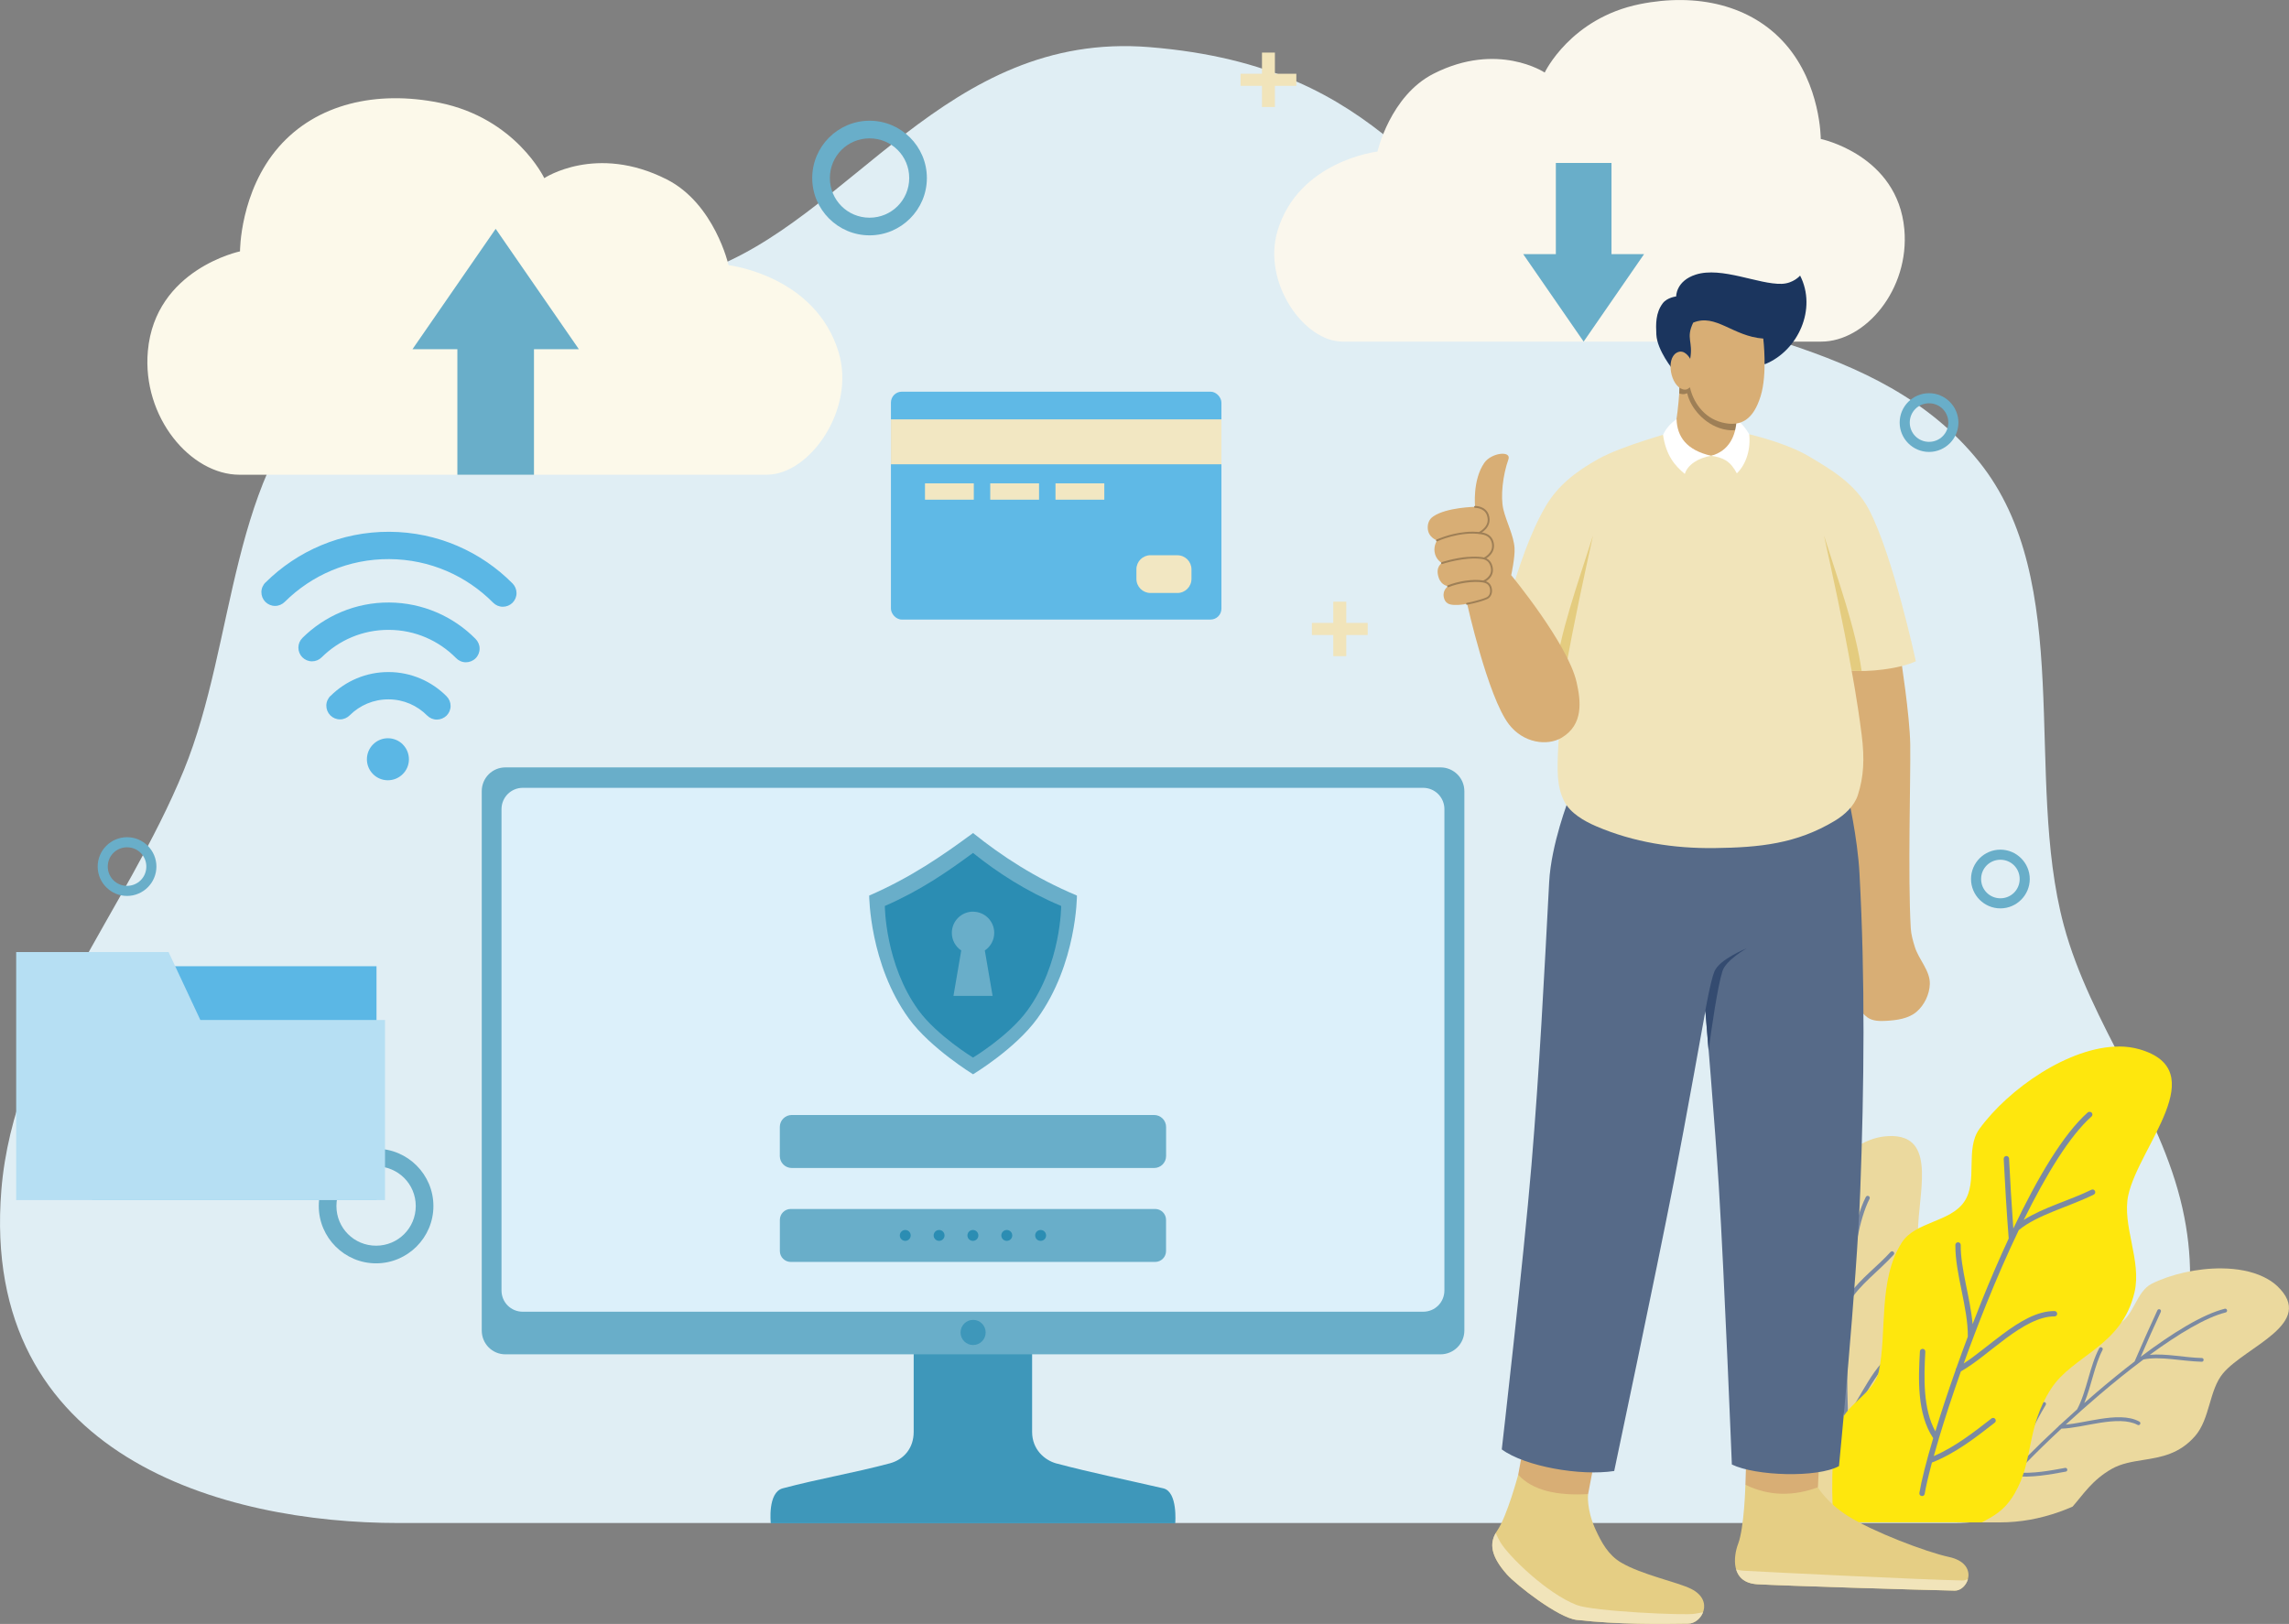 <?xml version="1.0" encoding="UTF-8"?><svg id="Layer_1" xmlns="http://www.w3.org/2000/svg" viewBox="0 0 435.66 309.13"><rect x="0" y="0" width="435.66" height="309.13" fill="#808080" stroke="none"/><defs><style>.cls-1{fill:#f2e7c2;}.cls-2{fill:#69aec9;}.cls-3{fill:#ebd99e;}.cls-4{fill:#e4cc7f;}.cls-5{fill:#fff;}.cls-6{fill:#f1e4ba;}.cls-7{fill:#e5ce84;}.cls-8{fill:#fee70d;}.cls-9{fill:#faf7ed;}.cls-10{fill:#fcf9ea;}.cls-11{fill:#9e7f56;}.cls-12{fill:#b6dff3;}.cls-13{fill:#d8ae75;}.cls-14{fill:#dcf0fa;}.cls-15{fill:#e0eef4;}.cls-16{fill:#1b355e;}.cls-17{fill:#3e97ba;}.cls-18{fill:#566a88;}.cls-19{fill:#2b8db3;}.cls-20{fill:#5bb7e5;}.cls-21{fill:#344b70;}.cls-22{fill:#5fb9e6;}.cls-23{fill:#7b8aa2;}</style></defs><path class="cls-15" d="m75.81,289.92h296.15c24.67,0,51.45-24.13,43.42-59.93-4.26-18.99-17.53-35.05-22.58-53.85-7.65-28.47,2.32-65.4-16.2-88.33-19.1-23.65-52.11-24.09-79.84-36.54-26.24-11.78-31.92-38.57-78.01-42.3-38.84-3.14-56.8,32.99-85.07,42.77-24.36,8.42-50.48,3.39-70.03,20.18-20.23,17.38-18.56,50.01-28.66,74.69C24,173.5,2.6,197.57.26,226.52c-4.13,51.04,42.68,63.4,75.56,63.4Z"/><path class="cls-3" d="m422.9,241.45c-4.72-.05-9.75,1.12-13.36,2.92-2.97,1.48-3.38,6.13-6.31,7.69-2.92,1.56-7.02-.68-9.9.96-5.17,2.94-7.33,9.82-10.76,13.9-1.82,2.17-5.54,1.8-7.7,3.64-3.56,3.03-7.23,12.01-7.23,12.01l4.4,7.23h8.6c.96,0,1.92-.04,2.87-.13.95-.08,1.9-.21,2.85-.38.94-.17,1.88-.38,2.81-.63.93-.25,1.86-.53,2.78-.86.85-.3,1.68-.64,2.52-1,2.08-2.38,3.74-5.07,7.46-7.19,1.82-1.03,3.9-1.36,6.03-1.7,3.35-.53,6.85-1.11,9.84-4.56,2.85-3.29,2.64-8.75,5.31-11.93,4.33-5.15,17.81-9.47,10.32-16.6-.75-.71-1.65-1.29-2.64-1.76-2.25-1.08-5.01-1.58-7.9-1.61Z"/><path class="cls-23" d="m423.57,249.13c.39.05.42.62.03.71-3.71.92-8.91,4.03-14.43,8.06,3.15-.27,6.72.54,9.88.61.01,0,.03,0,.04,0,.46.05.41.74-.06.71-3.74-.09-7.87-1.1-11.07-.43-2.81,2.1-5.67,4.41-8.45,6.78-2.19,1.87-4.33,3.77-6.34,5.62,1.88-.17,4.19-.71,6.48-1.07,1.37-.21,2.73-.37,4.02-.33,1.28.04,2.48.26,3.51.82.18.09.24.31.15.49-.1.18-.32.24-.49.14-1.79-.96-4.39-.82-7.08-.41-2.61.41-5.28,1.07-7.42,1.13-2.53,2.35-4.83,4.6-6.76,6.58-.01.01-.02.03-.04.04-.59.61-1.14,1.18-1.66,1.73,3.06.24,6.21-.34,9.16-.88.04,0,.07,0,.11,0,.41.05.43.64.02.71-3.12.57-6.54,1.21-9.9.84-1.21,1.32-2.17,2.43-2.79,3.26-.29.37-.85-.05-.57-.43,1-1.33,2.76-3.3,5.03-5.63-.42-3.92,1.93-7.99,3.8-11.1.07-.13.22-.2.37-.18.25.04.39.32.25.54-1.75,2.94-3.84,6.64-3.74,10.05,1.82-1.85,3.92-3.89,6.21-6.01.04-.1.12-.17.22-.21,1.06-.98,2.16-1.98,3.28-2.98,1.84-3.43,2.39-8.24,4.21-11.64.07-.13.21-.21.36-.19.25.03.4.31.27.53-1.48,2.76-2.09,6.74-3.48,10.1.79-.69,1.58-1.38,2.38-2.07,2.37-2.02,4.79-4,7.2-5.85,1.36-3.17,2.95-6.74,4.34-9.74.07-.15.22-.23.38-.21.24.03.38.29.27.51-1.22,2.63-2.59,5.69-3.82,8.55,6.01-4.53,11.79-8.1,16.01-9.15.05-.01.1-.02.14,0h0Z"/><path class="cls-3" d="m360.12,216.26c-.43,0-.89.01-1.38.06-8,.79-15.63,11.6-17.7,19.75-.91,3.57,2.7,7.29,1.89,10.88-.81,3.59-5.66,5.41-6.38,9.02-1.28,6.48,2.94,13.29,3.89,19.12.5,3.1-2.51,5.97-2.53,9.11,0,1.44.37,3.21.9,5.02l.62.36h24.01c1-1.21,2.01-2.53,2.4-5.14.86-5.66-2.05-9.64-.71-16.42,1.16-5.86,7.44-9.67,6.25-17.88-.7-4.78-5.45-8.56-6.18-13.11-.98-6.1,3.06-17.08-2.01-20.03-.79-.46-1.8-.72-3.08-.75Z"/><path class="cls-23" d="m355.21,227.74c.33-.29.82.09.61.48-1.92,3.78-3.07,10.41-3.69,17.98,2.06-2.85,5.33-5.26,7.68-7.86,0,0,.02-.02.03-.03.38-.36.92.19.56.56-2.79,3.08-6.63,5.82-8.39,8.99-.27,3.89-.4,7.97-.42,12.02-.02,3.2.03,6.37.13,9.4,1.22-1.71,2.44-4.03,3.8-6.22.81-1.3,1.67-2.57,2.63-3.62.96-1.05,2.02-1.9,3.23-2.36.21-.08.44.02.52.23.08.21-.03.44-.23.52-2.1.81-3.87,3.09-5.47,5.65-1.55,2.49-2.93,5.21-4.43,7.06.14,3.83.36,7.39.63,10.46,0,.02,0,.04,0,.06.08.94.17,1.82.26,2.65,2.41-2.4,4.22-5.47,5.9-8.34.02-.03.05-.07.07-.09.34-.32.85.1.61.5-1.78,3.03-3.73,6.37-6.48,8.93.23,1.97.47,3.58.72,4.72.1.51-.66.67-.78.17-.39-1.81-.77-4.72-1.09-8.32-3.6-2.48-5.31-7.42-6.58-11.25-.05-.15,0-.33.12-.43.22-.19.55-.09.64.18,1.2,3.6,2.8,8.04,5.74,10.44-.23-2.87-.43-6.11-.56-9.58-.05-.1-.06-.23-.01-.34-.06-1.6-.1-3.25-.13-4.92-1.55-4.04-5.2-7.99-6.74-11.98-.06-.15-.02-.33.1-.44.21-.19.55-.11.65.15,1.25,3.24,4.15,6.65,5.97,10.26-.01-1.16-.02-2.33,0-3.5.02-3.46.12-6.93.3-10.29-1.68-3.44-3.52-7.37-5.04-10.71-.08-.16-.04-.36.1-.47.2-.18.52-.1.62.14,1.33,2.93,2.91,6.3,4.41,9.41.55-8.34,1.74-15.79,3.92-20.1.02-.05.06-.09.1-.13h0Z"/><path class="cls-8" d="m403.27,199.22c-9.44,0-21.01,8.05-26.54,15.69-2.77,3.82-.23,9.97-2.89,13.86-2.66,3.9-9.3,3.77-11.86,7.74-4.59,7.11-2.78,17.22-4.41,24.63-.86,3.93-5.81,5.93-7.31,9.66-2.11,5.24-1.51,15.89-1.28,18.99h28.24c2.05-1.14,4.21-2.05,6.23-5.5,3.7-6.34,2.11-12.45,6.91-19.9,4.15-6.44,13.44-8,15.89-18.36,1.43-6.03-2.44-12.78-1.17-18.55,2.07-9.35,16.22-23.69,2.08-27.75-1.24-.35-2.54-.52-3.89-.52Z"/><path class="cls-23" d="m397.56,211.68c.53-.19.94.5.5.87-4.07,3.6-8.58,10.95-12.89,19.68,3.8-2.42,8.83-3.75,12.86-5.74.02,0,.03-.01.05-.02.62-.25,1.01.66.4.94-4.78,2.36-10.66,3.8-14.25,6.75-2.16,4.5-4.25,9.31-6.19,14.12-1.53,3.8-2.97,7.61-4.29,11.27,2.26-1.46,4.82-3.66,7.47-5.62,1.58-1.17,3.21-2.27,4.85-3.07,1.64-.8,3.3-1.3,4.96-1.29.28,0,.51.23.51.52,0,.29-.24.51-.52.5-2.88-.03-6.08,1.85-9.19,4.15-3.02,2.23-5.96,4.83-8.62,6.32-1.64,4.63-3.06,8.98-4.19,12.76,0,.02-.01.05-.02.08-.35,1.15-.66,2.24-.95,3.28,4.01-1.72,7.61-4.53,10.97-7.15.04-.03.08-.06.13-.08h0c.55-.22.97.52.49.88-3.55,2.77-7.45,5.83-11.94,7.58-.66,2.46-1.13,4.49-1.38,5.96-.12.66-1.1.49-1.01-.17.39-2.34,1.31-5.99,2.63-10.43-3.12-4.66-2.82-11.35-2.53-16.51,0-.21.15-.39.35-.46.35-.12.7.15.68.52-.27,4.86-.46,10.9,1.91,15.15,1.08-3.53,2.38-7.49,3.87-11.68-.01-.15.04-.3.14-.41.69-1.94,1.41-3.92,2.17-5.93.06-5.54-2.42-11.97-2.37-17.45,0-.21.13-.4.32-.48.34-.13.71.12.7.49-.05,4.45,1.8,9.88,2.26,15.05.54-1.39,1.08-2.78,1.64-4.18,1.65-4.11,3.41-8.2,5.23-12.12-.38-4.9-.72-10.45-.95-15.15-.01-.23.13-.44.34-.52.33-.11.67.12.68.47.2,4.12.49,8.89.81,13.3,4.6-9.67,9.53-18,14.17-22.1.05-.05.11-.08.17-.1h0Z"/><path class="cls-20" d="m62.93,132.44c-.51.48-.81,1.15-.82,1.85-.01.7.26,1.38.75,1.88.5.5,1.17.78,1.87.77.7,0,1.37-.3,1.86-.8,1.9-1.88,4.48-3.02,7.37-3.01,2.89.01,5.46,1.19,7.34,3.08.49.49,1.15.77,1.84.77.69,0,1.35-.27,1.85-.75.49-.49.77-1.15.77-1.84,0-.69-.27-1.35-.76-1.84-2.81-2.84-6.72-4.6-11.01-4.62-4.29-.02-8.22,1.71-11.05,4.52Z"/><path class="cls-20" d="m57.56,121.44c-.49.48-.77,1.15-.77,1.84,0,.69.27,1.35.75,1.84.49.49,1.15.77,1.84.77.69,0,1.35-.27,1.84-.76,3.29-3.26,7.8-5.26,12.8-5.23,5.01.02,9.5,2.06,12.76,5.35.48.51,1.15.81,1.85.82.7.01,1.38-.26,1.88-.75.5-.49.78-1.17.77-1.87,0-.7-.3-1.37-.8-1.86-4.19-4.23-10.01-6.86-16.43-6.9-6.41-.03-12.26,2.55-16.49,6.74Z"/><path class="cls-20" d="m50.57,110.84c-.51.48-.81,1.15-.82,1.85-.01.7.26,1.38.75,1.88.5.5,1.17.78,1.87.77.7,0,1.37-.3,1.86-.8,5.1-5.05,12.1-8.15,19.85-8.11,7.75.04,14.73,3.2,19.78,8.3.49.49,1.14.77,1.84.77.69,0,1.35-.27,1.84-.75.49-.49.77-1.15.77-1.84,0-.69-.27-1.35-.75-1.84-5.98-6.04-14.29-9.8-23.45-9.84-9.16-.04-17.5,3.64-23.54,9.62Z"/><path class="cls-20" d="m76.67,141.72c.75.75,1.16,1.77,1.16,2.83,0,1.06-.43,2.08-1.19,2.82-.75.75-1.77,1.16-2.83,1.16-1.06,0-2.08-.43-2.82-1.18-1.56-1.57-1.54-4.1.03-5.66,1.57-1.56,4.1-1.54,5.66.03Z"/><rect class="cls-22" x="169.57" y="74.56" width="62.9" height="43.38" rx="2.07" ry="2.07"/><rect class="cls-1" x="169.57" y="79.83" width="62.9" height="8.55"/><rect class="cls-1" x="176.05" y="92.01" width="9.29" height="3.11"/><rect class="cls-1" x="188.47" y="92.01" width="9.29" height="3.11"/><rect class="cls-1" x="200.89" y="92.01" width="9.29" height="3.11"/><path class="cls-1" d="m218.97,105.7h5.12c1.48,0,2.68,1.2,2.68,2.68v1.82c0,1.48-1.2,2.68-2.68,2.68h-5.12c-1.48,0-2.68-1.2-2.68-2.68v-1.83c0-1.48,1.2-2.68,2.68-2.68Z"/><rect class="cls-20" x="17.56" y="183.93" width="54.1" height="44.51"/><path class="cls-2" d="m71.58,222.03c4.19,0,7.55,3.36,7.55,7.55s-3.36,7.55-7.55,7.55-7.55-3.36-7.55-7.55,3.36-7.55,7.55-7.55Zm0-3.36c-6,0-10.91,4.9-10.91,10.91s4.91,10.91,10.91,10.91,10.91-4.9,10.91-10.91-4.9-10.91-10.91-10.91Z"/><polygon class="cls-12" points="3.08 181.23 32.08 181.23 38.13 194.16 73.28 194.16 73.28 228.45 3.08 228.45 3.08 181.23"/><path class="cls-17" d="m173.91,255.24h22.53v17.34c0,3.36,2.4,5.37,4.54,5.98,6.9,1.83,13.45,3.14,20.43,4.76,2.79.65,2.27,6.64,2.27,6.64h-76.98s-.65-5.85,2.27-6.64c6.9-1.83,13.49-2.92,20.39-4.76,2.75-.74,4.54-2.97,4.54-5.98v-17.34Z"/><path class="cls-2" d="m96.19,146.08h177.98c2.49,0,4.54,2.01,4.54,4.54v102.65c0,2.53-2.05,4.54-4.54,4.54H96.19c-2.49,0-4.5-2.01-4.5-4.54v-102.65c0-2.53,2.01-4.54,4.5-4.54Z"/><path class="cls-14" d="m99.51,149.97h171.34c2.27,0,4.06,1.83,4.06,4.06v91.61c0,2.27-1.79,4.06-4.06,4.06H99.51c-2.27,0-4.06-1.79-4.06-4.06v-91.61c0-2.23,1.79-4.06,4.06-4.06Z"/><path class="cls-17" d="m187.6,253.65c0,1.32-1.07,2.39-2.39,2.39s-2.39-1.07-2.39-2.39,1.07-2.4,2.39-2.4,2.39,1.07,2.39,2.4Z"/><path class="cls-2" d="m185.2,158.58c5.55,4.44,11.82,8.55,19.77,11.9,0,0,0,13-7.55,23.41-4.21,5.8-12.22,10.61-12.22,10.61,0,0-8.14-4.99-12.22-10.61-7.5-10.33-7.55-23.41-7.55-23.41,7.91-3.44,13.92-7.58,19.77-11.9Z"/><path class="cls-19" d="m185.2,162.37c4.71,3.77,10.03,7.25,16.77,10.09,0,0,0,11.03-6.41,19.86-3.58,4.92-10.37,9-10.37,9,0,0-6.9-4.23-10.37-9-6.37-8.76-6.41-19.86-6.41-19.86,6.71-2.92,11.81-6.43,16.77-10.09Z"/><path class="cls-2" d="m185.2,173.54c-2.23,0-4.04,1.81-4.04,4.04,0,1.35.67,2.6,1.79,3.35l-1.48,8.65h7.45l-1.48-8.65c1.12-.75,1.79-2.01,1.79-3.35,0-1.07-.43-2.1-1.18-2.85-.76-.76-1.79-1.18-2.86-1.18Z"/><path class="cls-2" d="m150.7,212.25h68.96c1.26,0,2.28,1.02,2.28,2.28v5.53c0,1.26-1.02,2.28-2.28,2.28h-68.96c-1.26,0-2.28-1.02-2.28-2.28v-5.53c0-1.26,1.02-2.28,2.28-2.28Z"/><path class="cls-2" d="m150.5,230.14h69.36c1.14,0,2.07.93,2.07,2.07v5.94c0,1.14-.93,2.07-2.07,2.07h-69.36c-1.14,0-2.07-.93-2.07-2.07v-5.94c0-1.14.93-2.07,2.07-2.07Z"/><path class="cls-19" d="m186.21,235.18c0,.57-.46,1.03-1.04,1.03s-1.04-.46-1.04-1.03.46-1.04,1.04-1.04,1.04.46,1.04,1.04Z"/><path class="cls-19" d="m192.66,235.18c0,.57-.46,1.03-1.04,1.03s-1.04-.46-1.04-1.03.46-1.04,1.04-1.04,1.04.46,1.04,1.04Z"/><path class="cls-19" d="m199.1,235.18c0,.57-.46,1.03-1.04,1.03s-1.04-.46-1.04-1.03.46-1.04,1.04-1.04,1.04.46,1.04,1.04Z"/><path class="cls-19" d="m179.77,235.18c0,.57-.46,1.03-1.03,1.03s-1.04-.46-1.04-1.03.46-1.04,1.04-1.04,1.03.46,1.03,1.04Z"/><path class="cls-19" d="m173.33,235.18c0,.57-.46,1.03-1.03,1.03s-1.04-.46-1.04-1.03.46-1.04,1.04-1.04,1.03.46,1.03,1.04Z"/><path class="cls-13" d="m361.76,125.18s1.73,11,1.81,16.54c.09,6.24-.47,25.01.1,34.96.07,1.21.41,2.4.77,3.56.75,2.43,2.94,4.54,2.86,7.08-.06,1.95-1.04,4.02-2.53,5.29-1.53,1.31-3.79,1.61-5.8,1.72-1.19.07-2.54.05-3.51-.63-1.4-.98-2.25-2.75-2.58-4.43-.48-2.45.87-4.91,1.05-7.4.12-1.61.23-3.25.01-4.86-1.58-11.83-6.79-51-6.79-51l14.6-.85Z"/><path class="cls-7" d="m302.26,284.41s-.37,2.87,1.44,6.8c1.11,2.4,2.39,4.8,4.84,6.24,3.97,2.34,10.71,3.7,13.33,5.01,4.45,2.22,2.06,6.58-.56,6.62-5.15.07-13.29.19-21.24-.72-3.49-.4-11.47-6.64-13.29-8.69-3.5-3.95-3.15-6.36-1.8-8.33,1.87-2.73,3.98-10.62,3.98-10.62l13.3,3.69Z"/><path class="cls-13" d="m288.96,280.72l1.39-7.6,13.44,3.31-1.53,7.98c-5.81.35-10.6-.67-13.3-3.69Z"/><path class="cls-7" d="m345.99,283.12s1.71,2.94,5.69,5.45c4.77,3.01,14.87,6.86,19.24,7.81,5.86,1.26,3.7,6.47,1.09,6.41-7.45-.16-32.51-.93-37.51-1.21-5.27-.29-4.55-5.45-3.69-7.68,1.18-3.09,1.39-11.25,1.39-11.25l13.79.48Z"/><path class="cls-13" d="m332.2,282.64l.25-7.8,13.94.1-.39,8.18c-4.6,1.69-9.2,1.75-13.79-.48Z"/><path class="cls-18" d="m298.59,152.1s-3.36,8.58-3.74,15.81c-.95,17.97-1.87,35.96-3.37,53.89-1.51,18.07-5.65,54.11-5.65,54.11,4.43,3.26,14.97,5.1,21.4,4.11,0,0,7.8-36.86,11.41-55.35,2.09-10.73,5.95-32.26,5.95-32.26,0,0,1.87,22.3,2.55,33.47,1.08,17.62,2.48,52.9,2.48,52.9,4.51,2.2,16.24,2.57,20.39.31,0,0,3.39-34.78,4.04-52.24.76-20.19.96-40.44-.14-60.61-.37-6.88-2.2-14.77-2.2-14.77l-53.11.61Z"/><path class="cls-6" d="m352.42,127.65c2.93.32,9.02-.27,12.22-1.77,0,0-4.33-20.15-8.95-28.92-2.63-5.01-7.45-7.71-11.23-9.99-5.22-3.14-13.78-4.82-13.78-4.82h-11.99s-10.01,2.71-14.49,5.22c-4.47,2.51-7.72,5.12-10,8.97-5.79,9.76-9.55,28.28-9.55,28.28,3,2.2,7.6,3.96,13.42,3.64,0,0-1.2,8.77-1.46,13.31-.3,5.3-.29,8.27,1.14,11.03,1.14,2.19,3.76,3.71,6.03,4.68,7.14,3.07,14.8,4.26,22.57,4.16,8.54-.11,15.57-.8,22.88-5.2,1.87-1.13,3.7-2.81,4.37-4.89,1.11-3.45,1.31-6.81.73-11.44-.87-6.84-1.92-12.27-1.92-12.27Z"/><path class="cls-4" d="m347.16,101.96c1.75,8.06,3.5,15.9,5.25,25.69.54.06,1.19.09,1.91.08-1.16-8.17-4.41-17.06-7.16-25.77Z"/><path class="cls-4" d="m297.94,127.65c1.75-9.79,3.5-17.63,5.25-25.69-2.9,9.19-6.36,18.57-7.33,27.1l2.08-1.4Z"/><path class="cls-9" d="m255.52,65.03h91.1c8.43,0,16.84-9.94,15.83-21.36-1.26-14.17-15.91-17.22-15.91-17.22,0,0,.04-10.32-6.71-18.04-6.52-7.46-16.88-9.8-27.69-7.63-13.25,2.67-18.14,13.03-18.14,13.03,0,0-8.95-5.97-21.15.22-8.26,4.19-10.68,14.82-10.68,14.82,0,0-15.02,1.74-19.02,15.09-2.94,9.79,4.99,21.09,12.38,21.09Z"/><polygon class="cls-2" points="301.41 65.03 289.91 48.38 296.12 48.38 296.12 31.02 306.71 31.02 306.71 48.38 312.91 48.38 301.41 65.03"/><path class="cls-16" d="m318.46,70.43s-3.05-3.7-3.21-6.73c-.1-1.98-.16-4.14,1.22-5.97.83-1.1,2.55-1.3,2.55-1.3,0,0-.06-2.95,3.74-4.16,4.95-1.57,11.98,1.91,16.35,1.76,2.24-.07,3.5-1.57,3.5-1.57,3.24,6.35-.38,14.25-6.59,16.83l-17.57,1.13Z"/><path class="cls-13" d="m319.75,71.64s-.05,5.32-1.06,10.52c-1.08,5.55,12.83,6.69,11.99,0-.64-5.08.62-8.5.62-8.5l-11.55-2.03Z"/><path class="cls-11" d="m319.75,71.64s-.01,1.3-.15,3.24c.06.03.12.05.19.07,1.08.31,1.28-.34,1.37.04.56,2.48,3.13,5.79,6.8,6.7,1.02.25,1.9.29,2.68.12-.54-4.88.66-8.14.66-8.14l-11.55-2.03Z"/><path class="cls-5" d="m325.68,86.76c2.3.34,3.65.99,4.89,3.35,1.85-1.79,2.66-4.73,2.35-7.46-.62-1.04-1.33-2.01-2.39-2.76-.17,3.05-1.39,5.92-4.85,6.88Z"/><path class="cls-13" d="m335.6,64.47s.82,6.68-.5,10.93c-1.36,4.4-3.66,5.94-7.31,5.03-3.67-.91-5.56-4.11-6.12-6.59-.08-.38-.31.58-1.39.27-2.3-.67-3.26-5.74-1.19-6.95,1.54-.9,2.6,1.14,2.6,1.14.59-3.37-.87-3.85.57-6.88,4.29-1.81,7.56,2.62,13.34,3.03Z"/><path class="cls-5" d="m319.1,79.8c-1.09.72-2.04,1.78-2.58,2.99.59,3.92,2.21,5.82,4.15,7.43.51-1.74,2.54-3.05,5.01-3.46-4.69-1.06-6.49-3.65-6.58-6.96Z"/><path class="cls-13" d="m287.62,109.51s.75-3.44.64-5.18c-.15-2.38-1.58-5.04-2.13-7.37-.58-2.45-.09-6.57.96-9.5.62-1.73-3.23-1.3-4.58.64-2.29,3.29-1.76,8.38-1.76,8.38,0,0-5.39.09-7.94,1.81-.85.57-1.1,1.42-1.07,2.24.07,1.81,1.77,2.34,1.77,2.34,0,0-.65.98-.47,2.2.22,1.51,1.41,2.11,1.41,2.11,0,0-1.34.7-.62,2.8.52,1.53,1.81,1.6,1.81,1.6,0,0-1.12.68-.85,2.08.24,1.24,1.11,1.45,1.92,1.49,1.48.07,2.52-.24,2.52-.24,0,0,3.94,17.72,7.95,22.96,2.75,3.59,7.3,4.2,10.05,2.56,4.15-2.48,3.68-6.91,2.83-10.6-1.67-7.3-12.42-20.32-12.42-20.32Z"/><path class="cls-11" d="m280.73,96.31c-.24.02-.21.38.02.36,0,0,.45,0,.95.17.51.18,1.06.53,1.31,1.27.36,1.08-.01,1.84-.49,2.37-.48.53-1.04.8-1.04.8-.1.04-.14.15-.1.24.04.1.16.13.25.08,0,0,.63-.29,1.16-.88.53-.59.97-1.53.56-2.73-.29-.86-.95-1.29-1.53-1.49-.58-.2-1.08-.19-1.08-.19h-.02Z"/><path class="cls-11" d="m278.85,101.29c-3.01.29-5.42,1.42-5.42,1.42-.09.04-.14.15-.09.24.04.09.15.13.24.08,0,0,4.23-1.96,8.35-1.33.65.1,1.11.31,1.42.6.31.29.5.67.59,1.13.19.93-.18,1.58-.6,2.03-.42.45-.88.66-.88.66-.1.04-.15.15-.11.24.05.1.16.13.26.08,0,0,.52-.24,1-.74.47-.5.9-1.29.69-2.34-.1-.51-.32-.97-.7-1.32-.38-.35-.91-.59-1.61-.7-1.07-.16-2.13-.16-3.13-.06Z"/><path class="cls-11" d="m279.43,106c-2.65.21-5.04,1.02-5.04,1.02-.09.03-.14.13-.11.23.03.09.13.14.23.11,0,0,4.23-1.41,7.53-.96.62.08,1,.33,1.26.64.25.31.38.7.45,1.07.15.85-.19,1.42-.59,1.81-.39.39-.82.57-.82.57-.1.03-.14.14-.1.24.04.09.15.14.24.1,0,0,.49-.2.94-.64.45-.44.86-1.16.69-2.13-.07-.4-.21-.85-.52-1.23-.31-.38-.79-.67-1.49-.77-.86-.12-1.77-.11-2.65-.04Z"/><path class="cls-11" d="m282.34,110.51c-1.96-.35-4.85.12-6.78.92-.1.04-.14.14-.1.24.04.09.15.14.24.1,1.86-.76,4.74-1.22,6.58-.89.48.09.78.26.97.48.2.22.3.5.35.84.04.27.02.59-.09.87-.11.28-.3.51-.6.65-1.32.58-3.73,1.04-3.73,1.04-.1.02-.16.11-.15.21.02.1.11.16.21.14,0,0,2.4-.45,3.8-1.07.4-.18.66-.5.8-.85.14-.35.16-.73.11-1.06-.06-.38-.18-.73-.44-1.02-.26-.29-.64-.49-1.18-.59Z"/><path class="cls-10" d="m145.98,90.37H45.58c-9.29,0-18.56-10.95-17.44-23.54,1.39-15.61,17.54-18.98,17.54-18.98,0,0-.04-11.37,7.39-19.89,7.19-8.22,18.61-10.8,30.52-8.41,14.6,2.94,20,14.36,20,14.36,0,0,9.86-6.58,23.31.24,9.1,4.61,11.77,16.33,11.77,16.33,0,0,16.55,1.92,20.96,16.63,3.24,10.79-5.51,23.25-13.64,23.25Z"/><polygon class="cls-2" points="94.34 43.56 78.51 66.47 87.05 66.47 87.05 90.37 101.63 90.37 101.63 66.47 110.17 66.47 94.34 43.56"/><polygon class="cls-6" points="260.31 120.88 256.23 120.88 256.23 124.91 253.76 124.91 253.76 120.88 249.69 120.88 249.69 118.58 253.76 118.58 253.76 114.54 256.23 114.54 256.23 118.58 260.31 118.58 260.31 120.88"/><path class="cls-2" d="m380.73,163.66c2.04,0,3.67,1.63,3.67,3.67s-1.63,3.67-3.67,3.67-3.67-1.63-3.67-3.67,1.63-3.67,3.67-3.67Zm0-1.92c-3.08,0-5.59,2.51-5.59,5.59s2.51,5.59,5.59,5.59,5.59-2.52,5.59-5.59-2.51-5.59-5.59-5.59Z"/><path class="cls-2" d="m367.15,76.77c2.04,0,3.67,1.63,3.67,3.67s-1.63,3.67-3.67,3.67-3.67-1.63-3.67-3.67,1.63-3.67,3.67-3.67Zm0-1.92c-3.08,0-5.59,2.51-5.59,5.59s2.51,5.59,5.59,5.59,5.59-2.51,5.59-5.59-2.52-5.59-5.59-5.59Z"/><path class="cls-2" d="m165.5,26.34c4.19,0,7.55,3.36,7.55,7.55s-3.36,7.55-7.55,7.55-7.55-3.36-7.55-7.55,3.36-7.55,7.55-7.55Zm0-3.36c-6,0-10.91,4.9-10.91,10.91s4.9,10.91,10.91,10.91,10.91-4.9,10.91-10.91-4.9-10.91-10.91-10.91Z"/><path class="cls-2" d="m24.18,161.29c2.04,0,3.67,1.63,3.67,3.67s-1.63,3.67-3.67,3.67-3.67-1.63-3.67-3.67,1.63-3.67,3.67-3.67Zm0-1.92c-3.08,0-5.59,2.51-5.59,5.59s2.52,5.59,5.59,5.59,5.59-2.51,5.59-5.59-2.51-5.59-5.59-5.59Z"/><polygon class="cls-6" points="246.73 16.34 242.65 16.34 242.65 20.37 240.19 20.37 240.19 16.34 236.11 16.34 236.11 14.04 240.19 14.04 240.19 10.01 242.65 10.01 242.65 14.04 246.73 14.04 246.73 16.34"/><path class="cls-21" d="m332.5,180.5s-5.22,2.07-6.19,4.41c-.75,1.8-1.74,7.5-1.74,7.5,0,0,.28,3.35.62,7.57.58-4.38,1.7-12.11,2.64-15.12.67-2.12,4.67-4.37,4.67-4.37Z"/><path class="cls-6" d="m284.68,291.83c-1.08,1.89-1.11,4.21,2.1,7.84,1.82,2.05,9.8,8.29,13.29,8.69,7.95.91,16.09.79,21.24.72,1.2-.02,2.36-.95,2.82-2.16-.57.09-1.13.18-1.55.27-1.65.36-19.31-.43-22.49-1.66-5.69-2.2-12.91-9.27-14.51-11.92-.33-.55-.66-1.24-.9-1.78Z"/><path class="cls-6" d="m330.43,298.75c.44,1.48,1.59,2.69,4.07,2.83,5,.28,30.06,1.05,37.51,1.21,1.15.03,2.21-.97,2.54-2.2-.35.18-.72.28-1.11.27-7.97-.17-36.11-1.55-41.46-1.85-.59-.03-1.1-.13-1.56-.26Z"/></svg>
